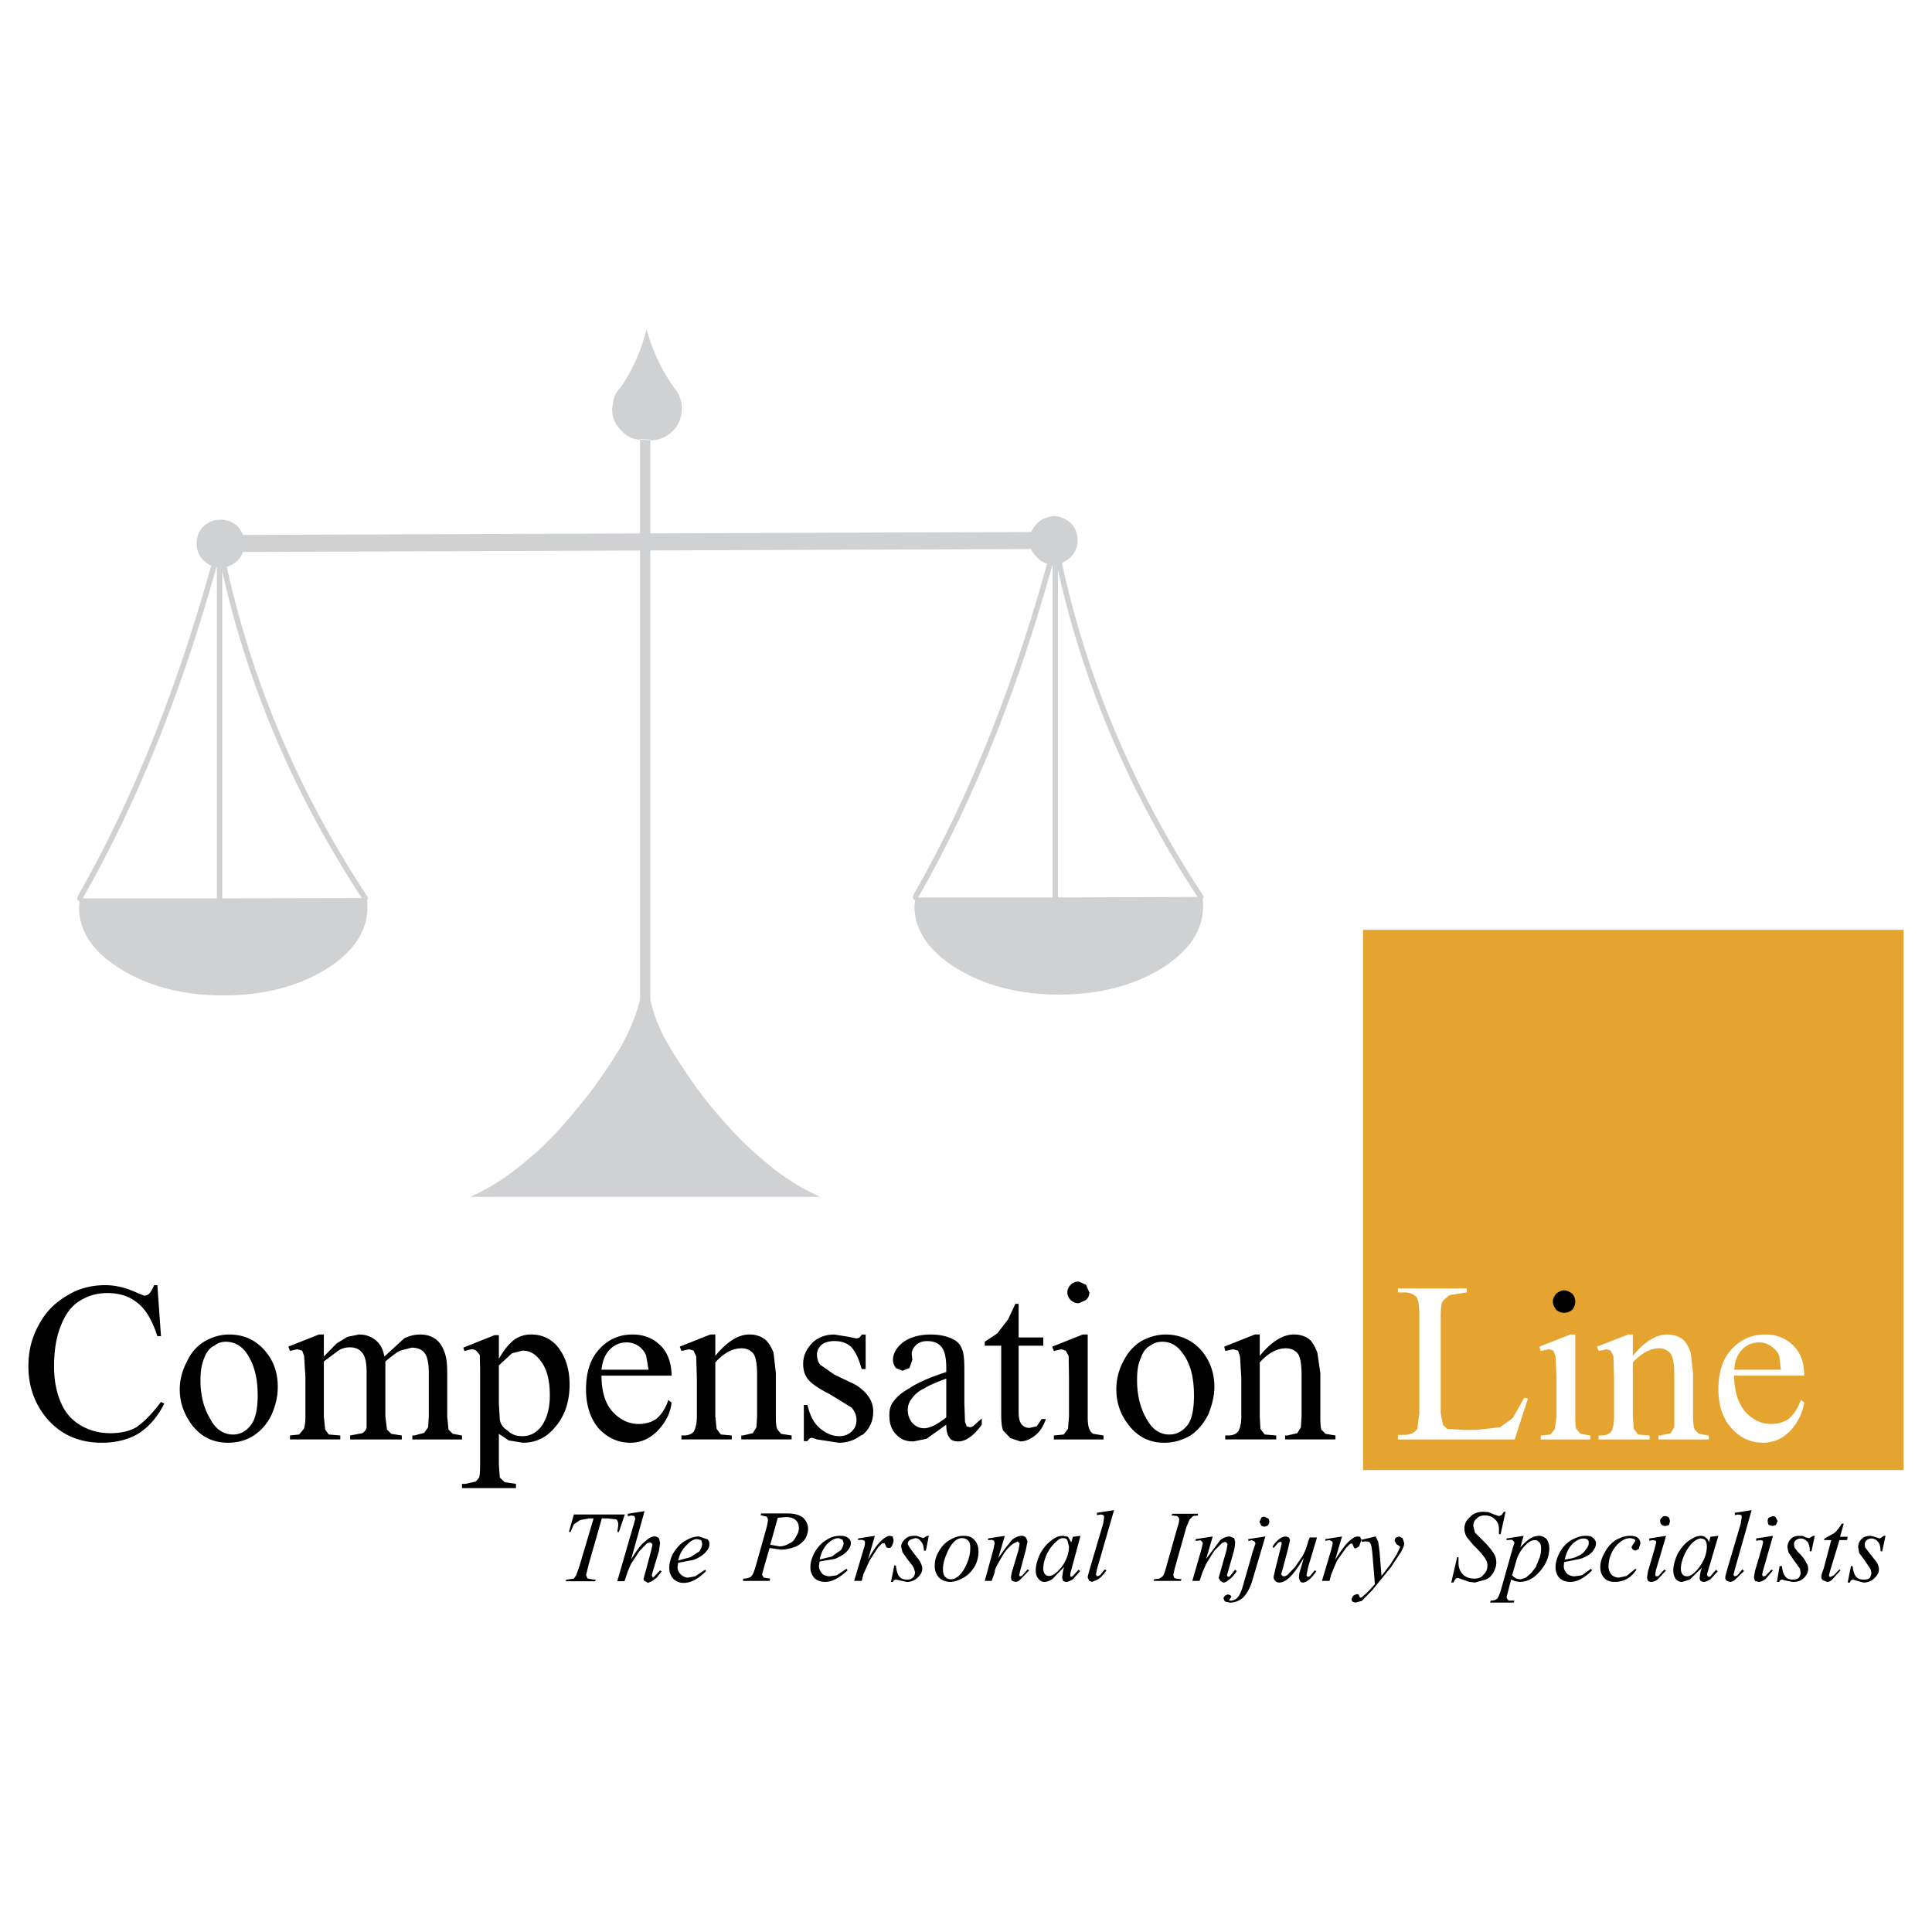 <svg xmlns="http://www.w3.org/2000/svg" width="2500" height="2500" viewBox="0 0 192.756 192.756"><path fill-rule="evenodd" clip-rule="evenodd" fill="#fff" d="M0 0h192.756v192.756H0V0z"/><path fill-rule="evenodd" clip-rule="evenodd" fill="#e5a430" d="M135.994 92.772h53.928v53.894h-53.928V92.772z"/><path d="M108.357 128.188l.328.754a.996.996 0 0 1-.328.756l-.721.328c-.328 0-.592-.1-.82-.328a1.132 1.132 0 0 1-.33-.756c0-.262.133-.557.33-.754.229-.23.492-.328.82-.328l.721.328zm22.157 5.349c.393.262.656.754.918 1.412l.297 2.033v4.334c0 .656.031 1.082.098 1.312l.426.426.986.164v.395h-5.023v-.395h.23l.984-.229.361-.592.066-1.082v-4.17c0-.918-.1-1.641-.328-2.033-.264-.361-.656-.592-1.248-.592-.887 0-1.771.492-2.594 1.412v5.383l.066 1.246.428.559 1.148.098v.395h-5.088v-.395h.295c.492 0 .82-.164 1.018-.426.164-.295.295-.787.295-1.477v-3.775l-.131-2.199-.197-.59-.492-.133-.787.166-.098-.428 3.051-1.215h.492v2.135c1.15-1.412 2.299-2.135 3.414-2.135.526.002 1.018.134 1.413.396zm-15.756.723c-.393.195-.721.59-.918 1.182-.295.623-.395 1.312-.395 2.264 0 1.477.328 2.791.92 3.809.557 1.049 1.312 1.607 2.297 1.607.723 0 1.281-.295 1.773-.887.492-.59.688-1.641.688-3.02 0-1.805-.359-3.217-1.18-4.266-.494-.689-1.15-1.084-1.971-1.084-.392 0-.82.098-1.214.395zm6.4 4.101c0 .92-.229 1.807-.59 2.725-.459.92-1.051 1.641-1.805 2.133a5.015 5.015 0 0 1-2.627.723c-1.477 0-2.691-.623-3.609-1.871a5.578 5.578 0 0 1-1.15-3.445c0-.92.197-1.871.689-2.791.461-.918 1.051-1.574 1.807-2.035.787-.426 1.607-.656 2.428-.656 1.51 0 2.791.625 3.709 1.773.756.983 1.148 2.132 1.148 3.444zm-13.129-5.218h.492v8.174c0 .656.066 1.082.164 1.246.066.23.23.395.395.492l1.018.164v.395h-4.955v-.395l.984-.098.426-.559.1-1.246v-3.906l-.033-2.133-.297-.525-.426-.133-.754.166-.164-.428 3.05-1.214zm-3.937 1.117h-2.463v6.564c0 .656.1 1.082.328 1.312.164.197.428.328.756.328l.723-.164.492-.723h.426c-.262.723-.59 1.248-1.082 1.641-.492.395-.986.592-1.479.592l-.984-.328-.721-.756c-.166-.393-.197-.984-.197-1.707v-6.76h-1.643v-.395l1.248-.82 1.084-1.412.721-1.543h.328v3.35h2.463v.821zm-7.878 2.394v3.381l.066 1.807.164.459.328.098.263-.064.918-.82v.623c-.82 1.148-1.641 1.674-2.33 1.674-.394 0-.722-.098-.886-.361-.229-.295-.328-.723-.328-1.312l-1.969 1.41-1.313.264c-.722 0-1.247-.197-1.707-.689-.493-.492-.689-1.115-.689-1.938 0-.492.098-.918.328-1.246.329-.492.853-.984 1.641-1.412.689-.492 1.904-1.049 3.709-1.641v-.459c0-.984-.164-1.674-.492-2.068s-.821-.559-1.411-.559c-.493 0-.821.133-1.116.395-.263.262-.427.559-.427.887l.065.59-.295.82-.689.264-.656-.264c-.165-.229-.296-.492-.296-.82 0-.59.329-1.215.985-1.738.656-.492 1.608-.789 2.757-.789.919 0 1.641.164 2.231.461.427.195.755.523.919 1.016.164.326.23.982.23 2.031zm-10.241-3.511h.394v3.447h-.394l-.099-.328c-.262-.854-.59-1.51-.984-1.904-.427-.395-.984-.559-1.641-.559-.558 0-.984.133-1.312.395-.263.262-.427.592-.427.92 0 .393.099.787.328 1.049l1.412.984 1.576.756c.394.164.788.395 1.05.623.821.656 1.248 1.412 1.248 2.299 0 .918-.328 1.674-1.017 2.297l-.23.098c-.656.494-1.378.723-2.199.723l-2.133-.328-.525-.164c-.164 0-.328.098-.459.328H80.2v-3.609h.361c.23 1.016.624 1.805 1.214 2.297.591.525 1.248.82 1.97.82.492 0 .919-.164 1.247-.492.295-.295.459-.623.459-1.115 0-.494-.164-.854-.493-1.248l-2.133-1.312c-1.116-.559-1.806-1.051-2.134-1.412-.394-.459-.558-.984-.558-1.641 0-.82.329-1.477.919-2.102.558-.523 1.28-.82 2.199-.82l1.412.23.788.164.262-.066.164-.164.096-.166zm6.236 5.382a3.078 3.078 0 0 0-1.247 1.018 1.782 1.782 0 0 0-.394 1.117c0 .523.164.984.493 1.346.328.328.722.492 1.116.492.591 0 1.313-.361 2.232-1.084v-3.873c-1.149.428-1.871.756-2.2.984zm-14.802-1.543v4.334c0 .656.033 1.082.164 1.312l.361.426 1.05.164v.395H73.96v-.395h.164l.984-.229.361-.592.066-1.082v-4.17c0-.918-.099-1.641-.329-2.033-.263-.361-.656-.592-1.214-.592-.919 0-1.806.492-2.626 1.412v5.383l.131 1.246.426.559 1.083.098v.395h-5.021v-.395h.23c.492 0 .853-.164 1.017-.426.164-.295.295-.787.295-1.477v-3.775l-.065-2.199-.263-.59-.459-.133-.755.166-.164-.428 3.053-1.215h.492v2.135c1.148-1.412 2.297-2.135 3.414-2.135.525 0 1.017.133 1.411.395.395.262.723.754.985 1.412l.231 2.034zm-10.405 2.956c-.098.984-.558 1.904-1.313 2.725-.754.82-1.707 1.279-2.79 1.279-1.248 0-2.298-.492-3.184-1.443-.82-.984-1.247-2.299-1.247-3.873 0-1.707.427-3.053 1.313-4.006.886-.984 1.969-1.477 3.348-1.477 1.149 0 2.068.395 2.79 1.117.689.689 1.083 1.738 1.083 2.986h-6.991c0 1.543.361 2.758 1.083 3.578.755.82 1.641 1.246 2.625 1.246.657 0 1.248-.164 1.74-.492.492-.395.952-1.051 1.215-1.902l.328.262zm-51.301-11.717l.361 5.086h-.361c-.492-1.51-1.115-2.625-1.936-3.281-.821-.689-1.838-1.018-3.053-1.018-1.05 0-1.903.262-2.724.754-.82.492-1.444 1.314-1.871 2.396-.492 1.148-.722 2.527-.722 4.168 0 1.379.229 2.561.656 3.545.394.984 1.05 1.773 1.937 2.299.919.557 1.904.82 3.052.82.985 0 1.871-.197 2.56-.592.722-.492 1.543-1.312 2.462-2.527l.328.164c-.689 1.379-1.575 2.363-2.625 3.02-1.018.592-2.232.887-3.611.887-2.461 0-4.365-.951-5.744-2.758-1.018-1.344-1.576-2.986-1.576-4.857 0-1.541.329-2.887 1.05-4.168.657-1.246 1.576-2.166 2.79-2.889 1.149-.721 2.462-1.049 3.808-1.049 1.149 0 2.199.295 3.25.787l.656.262a.746.746 0 0 0 .525-.229 3.17 3.17 0 0 0 .459-.82h.329zm46.804 5.711c-.591 0-1.148.195-1.641.688-.493.494-.755 1.15-.854 2.035h4.693l-.229-1.377a2.066 2.066 0 0 0-1.969-1.346zm-6.925.359c.82.986 1.248 2.266 1.248 3.842 0 1.738-.493 3.217-1.543 4.365-.82.951-1.838 1.443-3.118 1.443l-1.411-.229-.985-.658v3.053l.098 1.312.493.461 1.116.164v.426h-5.383v-.426h.328l1.051-.23.328-.395c.065-.164.099-.656.099-1.346v-9.648l-.033-1.248-.328-.393a.796.796 0 0 0-.492-.166l-.722.166-.099-.33 3.118-1.246h.427v2.363c.493-.887 1.05-1.543 1.576-1.938a2.92 2.92 0 0 1 1.641-.492c1.049.002 1.934.396 2.591 1.15zm-5.809 1.938v3.775l.098 1.641c.066.426.329.82.788 1.082.361.395.854.559 1.477.559.689 0 1.313-.295 1.805-.887.591-.754.919-1.805.919-3.184 0-1.574-.328-2.789-1.05-3.609-.493-.592-1.017-.854-1.674-.854l-1.05.262-1.313 1.215zm-7.878-3.086c.591 0 1.083.133 1.477.395.427.262.755.754.985 1.379.164.426.263 1.082.263 2.002v4.398l.131 1.312.427.426.919.164v.395h-4.956v-.395h.197l.984-.262.394-.559.066-1.082v-4.398c0-.82-.131-1.412-.295-1.74-.263-.492-.755-.723-1.411-.723l-1.149.297c-.394.197-.886.59-1.477 1.082v5.482l.164 1.312.427.426 1.05.164v.395h-5.153v-.395l1.214-.229c.23-.164.395-.328.427-.592v-5.48c0-.82-.099-1.412-.329-1.805-.328-.494-.755-.689-1.346-.689-.394 0-.788.098-1.148.328l-1.444 1.082v5.482l.131 1.312.361.492 1.149.098v.395h-5.022v-.395l.919-.098.46-.559c.098-.229.164-.656.164-1.246v-3.906l-.131-2.133-.197-.525-.493-.133-.722.166-.164-.428 3.053-1.215h.492v2.199l1.28-1.312 1.083-.656 1.148-.23c.591 0 1.149.164 1.642.559.492.395.755.918.886 1.641l1.97-1.805a3.613 3.613 0 0 1 1.574-.393zm-20.514 1.117c-.427.195-.755.59-.985 1.182-.262.623-.394 1.312-.394 2.264 0 1.477.329 2.791.952 3.809.525 1.049 1.312 1.607 2.297 1.607.689 0 1.248-.295 1.74-.887.492-.59.722-1.641.722-3.02 0-1.805-.394-3.217-1.148-4.266-.492-.689-1.214-1.084-2.035-1.084-.394 0-.755.098-1.149.395zm1.477-1.117c1.575 0 2.79.625 3.708 1.773.788.984 1.149 2.133 1.149 3.445 0 .92-.197 1.807-.591 2.725-.426.92-1.05 1.641-1.805 2.133-.755.494-1.641.723-2.56.723-1.542 0-2.757-.623-3.676-1.871-.755-1.051-1.148-2.199-1.148-3.445 0-.92.229-1.871.722-2.791.426-.918 1.017-1.574 1.805-2.035.755-.427 1.576-.657 2.396-.657z" fill-rule="evenodd" clip-rule="evenodd"/><path d="M146.334 128.549v.393l-1.707.264-.656.557c-.164.23-.23.756-.23 1.707v9.52l.23 1.182.426.393 1.707.1h1.148l2.396-.264 1.279-.918 1.15-2.035.359.098-1.312 4.07h-11.65v-.459h.623c.59 0 1.018-.197 1.312-.592l.197-1.574v-9.814c0-.92-.1-1.477-.264-1.74-.262-.328-.721-.492-1.246-.492h-.623v-.393h6.861v-.003zm29.211 5.383c-.656 0-1.215.195-1.707.688-.492.494-.754 1.15-.82 2.035h4.662l-.164-1.377c-.164-.428-.494-.756-.887-1.018-.395-.231-.723-.328-1.084-.328zm.592-.789c1.148 0 2.066.395 2.789 1.117.723.689 1.084 1.738 1.084 2.986h-6.992c0 1.543.395 2.758 1.084 3.578.721.82 1.607 1.246 2.592 1.246.658 0 1.248-.164 1.74-.492.492-.395.92-1.051 1.248-1.902l.328.262a5.425 5.425 0 0 1-1.314 2.725c-.754.82-1.674 1.279-2.789 1.279-1.248 0-2.297-.492-3.15-1.443-.887-.984-1.312-2.299-1.312-3.873 0-1.707.426-3.053 1.312-4.006.917-.985 2.001-1.477 3.38-1.477zm-13.229 0v2.135c1.148-1.412 2.299-2.135 3.447-2.135.492 0 .984.133 1.41.395.395.262.658.754.92 1.412l.23 2.033v4.334c0 .656.064 1.082.164 1.312l.426.426.984.164v.395h-5.021v-.395h.164l1.051-.229.361-.592v-5.252c0-.918-.1-1.641-.328-2.033a1.404 1.404 0 0 0-1.182-.592c-.887 0-1.773.492-2.627 1.412v5.383l.1 1.246.426.559 1.148.098v.395h-5.086v-.395h.229c.492 0 .887-.164 1.051-.426.164-.295.262-.787.262-1.477v-3.775l-.064-2.199-.264-.59-.426-.133-.787.166-.166-.428 3.119-1.215h.459v.001zm-6.236 0h.492v8.174c0 .656.033 1.082.1 1.246l.426.492.984.164v.395h-4.955v-.395l.984-.098.426-.559.166-1.246v-3.906l-.1-2.133-.23-.525c-.164-.066-.328-.133-.492-.133l-.754.166-.131-.428 3.084-1.214z" fill-rule="evenodd" clip-rule="evenodd" fill="#fff"/><path d="M156.771 129.172c.164.197.262.426.262.689 0 .295-.098.492-.262.721-.23.166-.428.264-.723.264-.262 0-.492-.098-.689-.264-.164-.229-.295-.426-.295-.721 0-.264.131-.492.295-.689.197-.164.428-.295.689-.295.296 0 .493.131.723.295z" fill-rule="evenodd" clip-rule="evenodd"/><path d="M156.771 129.172c.164.197.262.426.262.689 0 .295-.098.492-.262.721-.23.166-.428.264-.723.264-.262 0-.492-.098-.689-.264-.164-.229-.295-.426-.295-.721 0-.264.131-.492.295-.689.197-.164.428-.295.689-.295.296 0 .493.131.723.295" fill="none" stroke="#000" stroke-width=".273" stroke-linecap="round" stroke-linejoin="round" stroke-miterlimit="2.613"/><path d="M187.953 153.23h.164l-.33 1.543h-.164c0-.459-.098-.789-.262-.953a.864.864 0 0 0-.656-.328.785.785 0 0 0-.459.164c-.164.133-.197.297-.197.461l.033.262.328.428.82 1.049c.164.264.229.492.229.723 0 .328-.164.59-.426.854a1.508 1.508 0 0 1-1.115.459l-.822-.229-.195-.066c-.164 0-.297.131-.33.295h-.229l.328-1.641h.164c.066.492.164.854.328 1.018.164.23.428.328.756.328.295 0 .459-.033.623-.164a.995.995 0 0 0 .164-.525l-.066-.328-.59-.887-.559-.754-.098-.559c0-.328.098-.59.328-.82.197-.23.525-.328.918-.328l.264.064.656.197.395-.263zm-4.006-1.214l-.361 1.312h.756l-.066.328h-.754l-.887 2.922-.164.59.066.164h.098l.328-.164.559-.59.098.1-.82.918a.752.752 0 0 1-.525.23l-.393-.164c-.1-.066-.164-.164-.164-.33 0-.164.064-.426.229-.82l.756-2.855h-.723l.066-.164.884-.493c.264-.164.525-.492.82-.984h.197zm-6.595-.262l-.166.393-.328.1-.393-.1c-.066-.131-.1-.229-.1-.393s.033-.264.1-.328l.393-.164c.164 0 .264.064.328.164l.166.328zm-1.479 1.969l-.229-.066-.428.066v-.23l1.674-.262-.984 3.447-.098.426.064.164h.1l.164-.033.59-.623.164.066-.754.885c-.264.164-.492.264-.656.264l-.395-.1-.098-.328.098-.623.656-2.232.164-.656-.032-.165zm1.904 2.527c.064.492.164.82.328 1.018.164.23.426.328.754.328.23 0 .461-.033.625-.197.098-.164.164-.328.164-.492l-.066-.395-.59-.82-.559-.82-.098-.492c0-.328.098-.59.328-.82.195-.23.492-.328.854-.328h.328l.328.164.328.066.393-.23h.164l-.328 1.543h-.164c0-.459-.098-.789-.262-.984-.164-.164-.395-.297-.656-.297a.785.785 0 0 0-.459.164c-.164.133-.197.23-.197.395l.033.328.328.428c.459.459.721.787.82 1.049.164.23.229.428.229.656 0 .33-.164.656-.426.92-.295.295-.656.395-1.117.395l-.82-.164-.197-.066c-.162 0-.295.066-.326.23h-.23l.262-1.576h.229v-.003zm-4.037-5.088l-.328-.064-.328.064v-.23l1.674-.262-1.674 5.908-.131.525.064.131.1.033.229-.1.492-.59.164.164-.885.854a.752.752 0 0 1-.525.23l-.297-.1c-.098-.064-.164-.164-.164-.328 0-.131.066-.328.164-.721l1.379-4.662.1-.656-.034-.196zm-2.363 5.613l-.723.787c-.262.164-.492.264-.656.264s-.262-.066-.328-.1c-.033-.064-.098-.164-.098-.328l.098-.623.131-.361-1.213 1.182-.756.23a.79.79 0 0 1-.623-.264c-.164-.23-.264-.492-.264-.885 0-.494.164-1.051.428-1.643.328-.59.721-1.051 1.215-1.379.393-.262.754-.426 1.082-.426.23 0 .395.064.492.164a.673.673 0 0 1 .328.492l.164-.559.789-.098-1.117 3.775v.162l.066.1.098.064.164-.064.559-.656.164.166zm-5.58-4.629c-.098-.131-.164-.229-.164-.393s.066-.264.164-.328c.066-.1.164-.164.328-.164s.264.064.395.164l.098.328-.098.393c-.131.033-.23.1-.395.1s-.262-.066-.328-.1zm4.332 1.51a.785.785 0 0 0-.459-.164c-.197 0-.426.133-.656.297-.328.262-.656.689-.92 1.246-.262.559-.393 1.051-.393 1.477 0 .264.064.428.164.559.131.164.295.197.459.197.328 0 .689-.262 1.148-.82.525-.689.82-1.412.82-2.166.001-.298-.063-.462-.163-.626zm-9.649 2.627c0 .328.131.623.295.82.164.164.426.295.754.295l.756-.164.887-.723.098.1c-.328.459-.656.787-1.018.951a2.542 2.542 0 0 1-1.115.264c-.492 0-.82-.1-1.084-.395-.262-.264-.393-.656-.393-1.084 0-.492.164-.984.459-1.477.262-.492.59-.887 1.082-1.215.492-.262.92-.426 1.412-.426.395 0 .656.064.82.23.164.164.23.328.23.523l-.164.559-.328.164-.264-.098-.131-.23.066-.164.164-.23.098-.164.066-.098-.1-.164-.393-.098a1.54 1.54 0 0 0-.986.359c-.328.23-.59.559-.82.953a3.283 3.283 0 0 0-.391 1.512zm4.758-2.396l-.031-.164-.297-.066-.359.066v-.23l1.674-.262-1.018 3.447-.066.426.066.164h.098l.164-.033.559-.623.197.066-.822.885a1.039 1.039 0 0 1-.656.264c-.164 0-.262-.066-.328-.1l-.098-.328.098-.623.656-2.232.163-.657zm-9.222 2.363c0 .262.1.525.328.756.197.162.492.262.756.262l.723-.1.918-.656.098.166c-.754.754-1.477 1.148-2.166 1.148-.492 0-.885-.164-1.115-.428-.262-.295-.361-.656-.361-1.051 0-.492.164-.984.428-1.477a3.15 3.15 0 0 1 1.148-1.215c.492-.262.918-.426 1.41-.426.395 0 .625.064.789.23.164.164.262.328.262.492 0 .262-.098.525-.328.82-.262.328-.723.59-1.248.754l-1.607.328-.035.397zm1.312-.951c.361-.164.689-.361.854-.656.23-.264.328-.494.328-.689 0-.164-.031-.297-.098-.328a.702.702 0 0 0-.395-.133c-.361 0-.689.164-1.082.492-.395.395-.656.887-.82 1.609.492-.067.885-.131 1.213-.295zm-6.039.392l-.426 1.477c.229.264.492.395.887.395l.492-.164.523-.459.461-.592.361-.885c.131-.328.164-.656.164-.984 0-.264-.033-.428-.164-.592-.164-.164-.264-.23-.428-.23-.395 0-.723.23-1.082.625a3.697 3.697 0 0 0-.788 1.409zm-.984-2.035v-.164l1.707-.262-.328 1.148c.395-.426.723-.723.984-.887.264-.164.592-.262.887-.262.262 0 .492.098.754.328.164.262.264.559.264.92 0 .721-.264 1.477-.854 2.199-.623.754-1.281 1.148-2.102 1.148l-.426-.066-.428-.164-.328 1.279-.131.492.066.164.164.164h.557l-.064.197h-2.363l.064-.197c.264 0 .494-.064.592-.164.131-.064.23-.328.395-.787l1.213-4.299.164-.492c0-.133-.064-.164-.131-.23-.033-.066-.098-.098-.197-.098l-.459.033zm-.262-2.822h.164l-.492 2.232h-.164v-.492c0-.395-.1-.723-.395-.984-.262-.264-.592-.395-1.018-.395-.395 0-.656.131-.82.328-.23.164-.328.459-.328.723l.164.656.984.984c.492.492.756.887.92 1.148.164.264.229.559.229.887s-.131.656-.295.984c-.164.262-.361.525-.756.689l-1.082.295-.559-.064-1.148-.395c-.164 0-.328.164-.426.459h-.23l.59-2.527h.133v.592c0 .459.164.82.426 1.115.262.262.656.428 1.148.428.395 0 .723-.1.92-.395.295-.262.393-.592.393-.92 0-.229-.064-.426-.164-.59-.164-.295-.557-.787-1.246-1.445l-.623-.754a1.643 1.643 0 0 1-.264-.887c0-.426.164-.82.559-1.148.328-.361.754-.525 1.346-.525l.492.033.559.23.492.164.262-.1.229-.326zM135.273 154.479l-.164-.033-.1-.23-.066-.164-.098-.066-.164.066-.395.395-.885 1.246-.328.756-.264.656-.164.623h-.754l.918-3.084.164-.689-.064-.164-.264-.133-.395.066-.031-.164 1.674-.264-.689 2.332c.59-.92 1.082-1.643 1.574-2.002.264-.23.494-.33.656-.33l.264.033.131.297-.23.656-.326.197zm.59-.659l-.033-.195 1.412-.33.262.525.131.953.197 2.461.887-1.148.656-1.051.264-.557.064-.164-.064-.033-.164-.133a.325.325 0 0 1-.197-.164l-.131-.262c0-.164.064-.262.131-.328l.328-.1.328.166.164.492c0 .262-.131.525-.295.854l-1.018 1.541-1.871 2.299-1.051 1.082-.656.164-.264-.098a.381.381 0 0 1-.098-.264l.164-.328.328-.164.197.033.064.131.066.164.1.033.098-.033.623-.557.689-.756-.262-3.184c-.066-.492-.1-.82-.23-.918-.033-.133-.197-.164-.492-.164l-.327.033zm-4.465-.425l-.885 2.953-.164.82.064.1.033.064.23-.064.492-.59.164.064c-.264.426-.559.756-.82.92a.826.826 0 0 1-.559.229c-.098 0-.197-.064-.262-.164l-.1-.295.033-.426.459-1.576c-.557.918-.984 1.51-1.377 1.902-.395.395-.756.559-1.084.559a.543.543 0 0 1-.395-.164c-.098-.131-.164-.229-.164-.395l.264-1.148.393-1.541.164-.689-.064-.133h-.033l-.23.066-.492.559-.098-.131c.197-.361.492-.658.754-.822a.97.97 0 0 1 .592-.197l.295.1.1.262-.23.986-.428 1.607-.229.82.131.164.098.033c.164 0 .264-.033.428-.164l.721-.756.723-1.049c.197-.328.428-.82.592-1.51l.164-.395h.72v.001zm-11.88-2.2l-.492.066-.328.328-.328.754-1.148 4.07-.164.689.064.295.197.1.559.064-.066.164h-2.725l.066-.164.525-.064.328-.23c.131-.164.23-.492.328-.854l1.148-4.07c.131-.328.164-.59.164-.754l-.033-.164-.164-.164-.557-.066.064-.164h2.561v.164h.001zm0 2.528h-.23v-.164l1.707-.264-.656 2.232 1.412-1.871c.328-.262.656-.361.951-.361l.428.166.098.359c0 .23-.033.494-.098.822l-.592 2.1-.131.426.066.1.064.064.164-.064.525-.656.164.131c-.262.426-.59.756-.854.92-.164.164-.328.229-.492.229l-.295-.164-.164-.295.229-.82.559-1.969.1-.592-.066-.098-.164-.133-.328.133-.756.754-.82 1.312-.393.92-.264.787h-.723l.887-3.084.164-.689-.098-.164-.164-.133-.23.066zm6.302-2.233c.031-.131.164-.164.328-.164l.361.164c.064.033.131.164.131.328s-.066.264-.131.361c-.1.066-.197.131-.361.131s-.297-.064-.328-.131l-.164-.361.164-.328zm-.658 2.299l-.295-.133-.164.066h-.164v-.164l1.707-.264-1.312 4.432c-.23.756-.559 1.312-.92 1.674-.393.328-.82.492-1.312.492l-.459-.098a.55.55 0 0 1-.164-.395l.131-.197.264-.131.262.066.131.164-.164.229-.064.1v.064h.164c.262 0 .492-.131.656-.295s.328-.492.492-.984l1.082-3.773.23-.658-.101-.195zM97.199 153.625c.262.262.426.656.426 1.148s-.098.984-.361 1.477c-.295.492-.623.854-1.116 1.148-.492.264-.919.428-1.346.428-.459 0-.82-.164-1.116-.428-.262-.295-.427-.656-.427-1.148s.099-.951.394-1.443c.263-.492.656-.92 1.148-1.182.493-.297.919-.395 1.346-.395.461 0 .789.098 1.052.395zm-2.528.918c-.361.723-.591 1.379-.591 2.035 0 .328.065.59.229.754.164.166.328.23.591.23.427 0 .887-.328 1.313-1.051.394-.721.591-1.377.591-2.066 0-.297-.033-.559-.197-.723s-.328-.262-.624-.262c-.491.001-.918.36-1.312 1.083zm5.581-1.313l-.658 2.232c.625-.92 1.117-1.51 1.379-1.838.395-.297.723-.395.984-.395.164 0 .264.064.395.164l.164.395-.164.82-.559 2.068-.098.426v.131l.098.033.164-.033.559-.656.164.1-.887.918c-.164.164-.328.23-.492.23l-.328-.1c-.064-.064-.098-.164-.098-.328s.033-.459.164-.82l.59-1.969.1-.625-.197-.195-.328.164c-.295.164-.492.361-.787.689-.264.328-.525.787-.822 1.312-.164.295-.328.557-.359.951l-.297.82h-.689l.854-3.117.133-.656-.066-.23-.23-.098-.195.031h-.164v-.164l1.67-.26zm5.152.559c-.328.262-.656.689-.92 1.182-.295.623-.393 1.115-.393 1.541 0 .23.064.395.164.559a.624.624 0 0 0 .426.164c.328 0 .723-.295 1.148-.787.559-.689.822-1.477.822-2.166l-.166-.625c-.098-.164-.262-.195-.426-.195-.229-.001-.424.097-.655.327zm.657-.559l.492.098.328.559.164-.559.756-.098-1.018 3.775v.262l.098.064.164-.098.559-.623.164.131-.723.82c-.262.164-.492.264-.656.264s-.262-.066-.328-.1l-.098-.328.098-.656.098-.395-1.18 1.215c-.297.164-.494.264-.789.264-.262 0-.426-.1-.59-.328-.164-.166-.264-.428-.264-.82 0-.494.164-1.051.428-1.643.328-.59.721-1.051 1.215-1.41a1.69 1.69 0 0 1 1.082-.394zm5.087-2.56l-1.707 5.908-.098.492.064.164.1.033.229-.1.492-.59.164.1c-.328.49-.623.754-.885.918l-.559.23-.264-.1-.164-.328c0-.131.066-.328.164-.721l1.379-4.662.1-.656-.066-.197-.262-.064-.395.064v-.23l1.708-.261zm-35.186.328h2.626c.722 0 1.214.164 1.542.428.329.328.493.721.493 1.082 0 .328-.099.656-.263.984-.23.328-.558.625-.985.822-.459.164-.952.295-1.444.295l-1.149-.164-.525 1.805-.23.854.164.295.657.1-.065.229h-2.659l.033-.229c.328 0 .558-.066.722-.166.164-.098.328-.426.492-.984l1.083-3.84c.131-.492.164-.754.164-.918l-.099-.264-.656-.164.099-.165zm.887 3.119l.919.164c.394 0 .722-.133.985-.297.295-.098.492-.328.656-.656.165-.262.296-.525.296-.854 0-.393-.131-.656-.329-.82-.164-.164-.492-.295-.952-.295l-.821.066-.754 2.692zm8.041-.164c0 .262-.099.492-.328.754-.263.328-.722.592-1.247.82l-1.543.264-.065.459c0 .262.131.525.328.756.164.162.459.262.722.262l.722-.1.984-.656.099.166c-.82.754-1.542 1.148-2.232 1.148-.493 0-.886-.164-1.116-.428a1.572 1.572 0 0 1-.361-1.051c0-.492.164-.984.427-1.477.328-.557.722-.984 1.214-1.246.427-.297.854-.395 1.346-.395.394 0 .624.064.788.23.164.1.262.264.262.494zm-1.214-.492c-.328 0-.689.164-1.083.523-.394.395-.656.887-.82 1.609l1.215-.295.919-.656c.164-.264.262-.494.262-.689l-.098-.328-.395-.164zm1.936.031l1.674-.262-.689 2.396c.525-.984 1.017-1.674 1.51-2.068.295-.23.492-.328.656-.328l.295.064.098.33c0 .195-.065.426-.164.59-.065.164-.164.23-.328.23l-.229-.066-.099-.23-.065-.164h-.263l-.394.395-.853 1.312-.328.723-.295.656-.165.656h-.754l.919-3.084c.131-.361.164-.592.164-.756l-.033-.164-.296-.098-.361.031v-.163zm4.694.067c.229-.23.492-.328.886-.328h.263l.656.23.395-.23h.164l-.296 1.477h-.197c0-.426-.131-.754-.295-.918-.164-.23-.328-.328-.591-.328l-.492.164a.477.477 0 0 0-.23.426l.131.264.328.459c.361.492.657.82.755 1.018.164.295.23.492.23.721 0 .33-.164.592-.459.887a1.534 1.534 0 0 1-1.083.428l-.755-.164-.295-.066c-.164 0-.263.066-.329.23h-.197l.328-1.643h.165c.033.494.164.887.328 1.084.164.23.427.328.755.328.262 0 .427-.033.591-.197s.229-.328.229-.557l-.099-.33c-.065-.229-.295-.492-.558-.82l-.591-.82-.132-.557c.001-.266.132-.528.395-.758zM65.755 153.492l.099.461-.099.754-.624 2.068-.099.393.066.164.033.066.164-.131.558-.59.164.098-.493.623-.492.361-.394.164-.263-.164c-.099-.033-.164-.098-.164-.262l.229-.82.525-1.971.131-.59-.066-.133-.164-.098-.328.098-.755.789-.821 1.246-.328.756-.328.984h-.722l1.806-6.236-.099-.262-.296-.066-.262.066h-.099v-.23l1.674-.262-1.346 4.824c.591-.951 1.018-1.543 1.412-1.805.328-.328.656-.494.919-.494a.589.589 0 0 1 .462.199zm1.411 1.479c.329-.525.722-.986 1.215-1.248.426-.262.853-.428 1.345-.428l.821.264c.165.098.23.262.23.492 0 .264-.099.492-.329.756-.262.328-.722.623-1.247.82l-1.542.295-.065.426c0 .264.131.559.328.723a.993.993 0 0 0 .722.328l.722-.131.985-.656.098.131c-.82.82-1.542 1.182-2.231 1.182-.493 0-.821-.164-1.116-.492a1.613 1.613 0 0 1-.328-.984c-.002-.494.13-.986.392-1.478zm1.707.392l.919-.59c.164-.295.262-.492.262-.789l-.099-.328-.394-.098c-.328 0-.656.164-1.017.559-.394.361-.722.854-.886 1.574l1.215-.328zm-7.123-2.527h-.164l.099-.656c0-.262-.033-.426-.197-.59l-.886-.1h-.558l-1.313 4.596-.263 1.082.164.33.591.098h.23l-.099.164h-2.921l.066-.164h.098l.657-.098.23-.33.328-.918 1.411-4.76h-.427l-.919.164-.624.428-.328.754h-.164l.492-1.738h5.087l-.59 1.738z" fill-rule="evenodd" clip-rule="evenodd"/><path d="M63.859 43.865l1.085.059c.822 0 1.555-.293 2.2-.939.587-.616.88-1.349.88-2.2 0-.822-.264-1.497-.733-2.054-1.232-1.702-2.171-3.667-2.787-5.868-.558 2.2-1.438 4.166-2.641 5.868a2.237 2.237 0 0 0-.646 1.173l-.146.88c0 .704.205 1.32.646 1.877l.293.323c.529.558 1.115.851 1.849.881zm0-.064l1.027.058v55.895a15.447 15.447 0 0 0 1.907 4.664c1.409 2.348 2.846 4.402 4.254 6.104 1.672 1.994 3.286 3.727 4.899 5.047 1.907 1.701 3.902 2.963 5.897 3.842H46.901c1.995-.879 3.96-2.141 5.897-3.842 1.614-1.32 3.228-3.053 4.841-5.047 1.438-1.701 2.904-3.756 4.312-6.104a19.19 19.19 0 0 0 1.907-4.664V43.801h.001zM36.633 89.603h-.734l-13.995.029H7.969l-.088.851c0 2.435 1.408 4.548 4.254 6.25 2.787 1.701 6.19 2.582 10.151 2.582 3.96 0 7.393-.881 10.18-2.582 2.788-1.702 4.195-3.814 4.195-6.25l-.029-.792v-.088h.001z" fill-rule="evenodd" clip-rule="evenodd" fill="#d0d1d3"/><path d="M36.427 89.603C29.181 78.601 24.34 66.866 21.905 54.397v35.088m0 .147v-.146m-13.877 0l-.059.146m.059-.146c5.663-9.917 10.298-21.652 13.877-35.088" fill="none" stroke="#d0d1d3" stroke-width=".538" stroke-linecap="round" stroke-linejoin="round" stroke-miterlimit="2.613"/><path d="M119.982 89.486H119.249l-13.965.059H91.349l-.118.821c0 2.464 1.438 4.547 4.254 6.279 2.788 1.701 6.219 2.582 10.18 2.582s7.393-.881 10.18-2.582c2.787-1.731 4.195-3.814 4.195-6.279l-.059-.763v-.117h.001z" fill-rule="evenodd" clip-rule="evenodd" fill="#d0d1d3"/><path d="M119.807 89.486c-7.246-11.002-12.086-22.737-14.521-35.206v35.118m-.001.146v-.146m-13.907 0l-.029.146m.029-.146c5.692-9.917 10.327-21.652 13.907-35.118" fill="none" stroke="#d0d1d3" stroke-width=".538" stroke-linecap="round" stroke-linejoin="round" stroke-miterlimit="2.613"/><path d="M24.252 53.371c-.147-.294-.294-.587-.529-.852-.498-.439-1.085-.674-1.731-.674-.616 0-1.203.235-1.701.674-.44.44-.675 1.027-.675 1.731 0 .616.234 1.203.675 1.643.499.499 1.085.733 1.701.733.646 0 1.233-.234 1.731-.733.235-.235.382-.469.529-.822l78.626-.293c.146.352.352.586.586.821a2.047 2.047 0 0 0 1.674.705c.615 0 1.203-.264 1.701-.733a2.33 2.33 0 0 0 .674-1.672c0-.675-.234-1.261-.674-1.702-.498-.44-1.086-.704-1.701-.704-.646.059-1.232.293-1.674.733a4.029 4.029 0 0 0-.586.851l-78.626.294z" fill-rule="evenodd" clip-rule="evenodd" fill="#d0d1d3"/></svg>